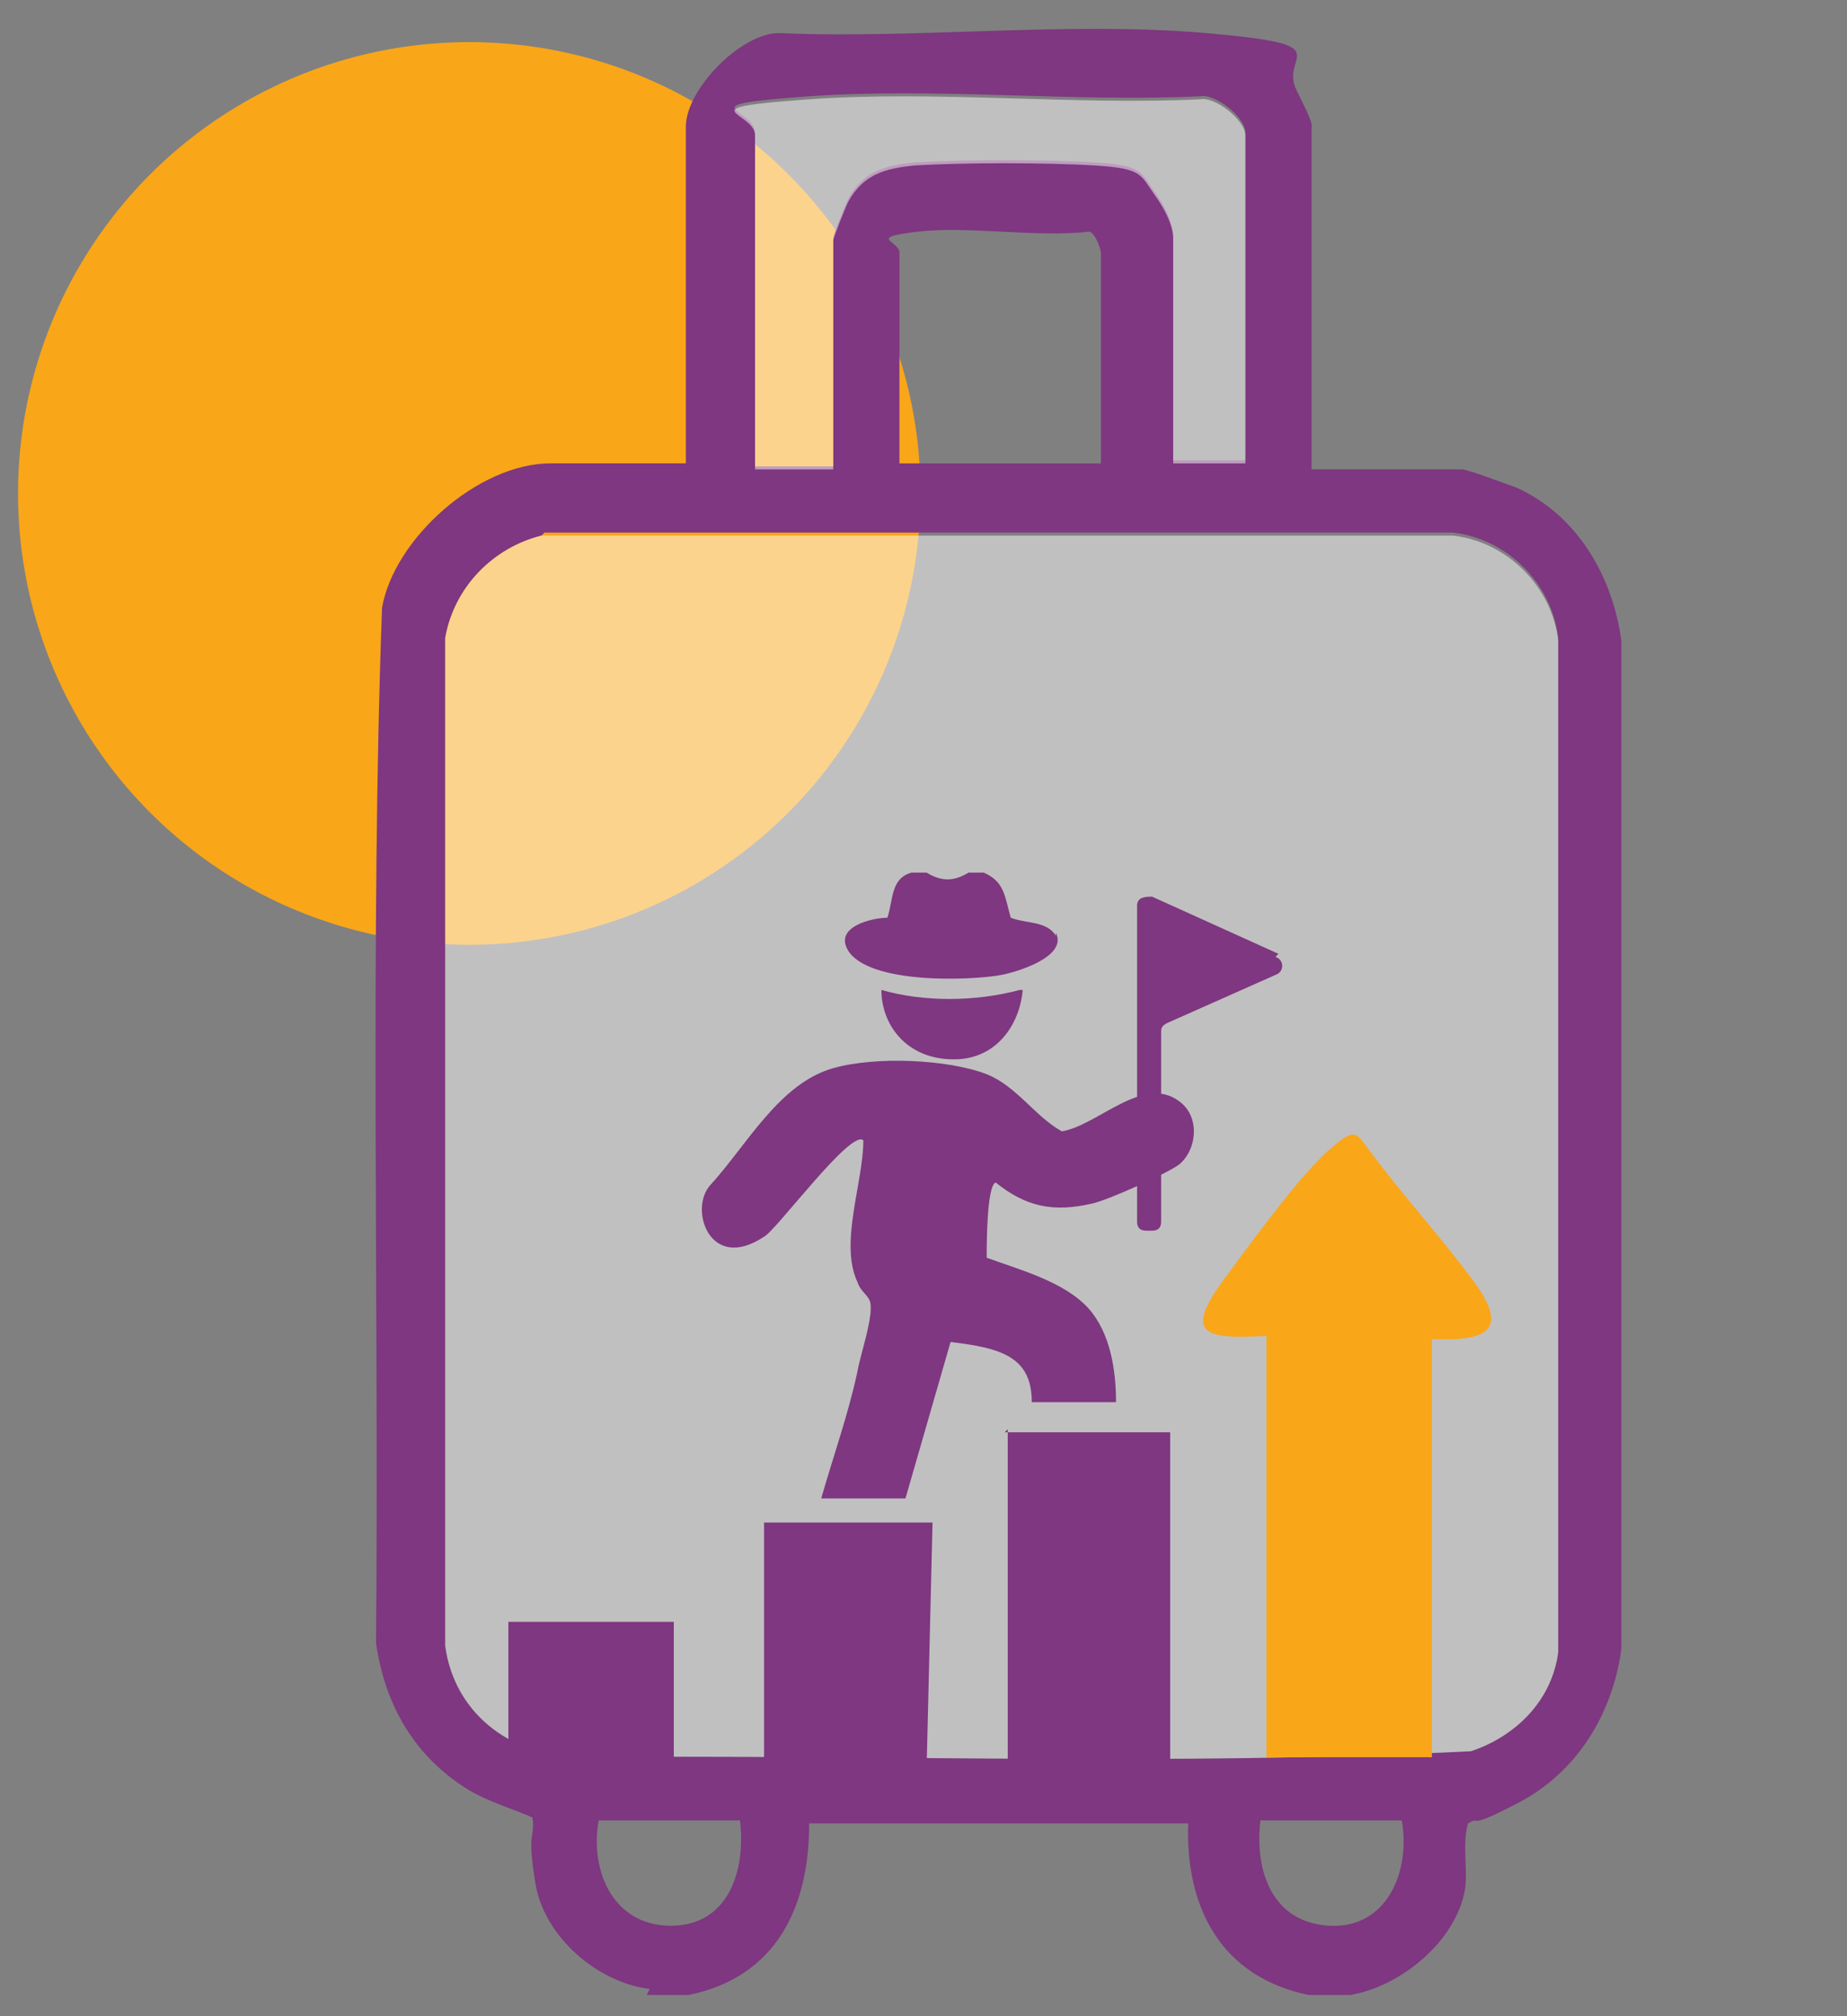 <svg xmlns="http://www.w3.org/2000/svg" id="Layer_1" viewBox="0 0 61.4 67"><rect x="0" y="0" width="61.4" height="67" fill="#808080" stroke="none"/><defs><style>      .st0 {        fill: #7e3780;      }      .st1 {        stroke-width: 3px;      }      .st1, .st2 {        fill: none;        stroke: #7e3880;        stroke-linecap: round;        stroke-linejoin: round;      }      .st2 {        stroke-width: 2.5px;      }      .st3 {        fill: #f9a619;      }      .st4 {        display: none;      }      .st5 {        fill: #fff;        isolation: isolate;        opacity: .5;      }    </style></defs><circle id="Ellipse_10" class="st3" cx="15.6" cy="16.4" r="15"></circle><g id="_x39_Fw8qe"><path class="st0" d="M21.6,66.1c-1.7-.2-3.5-1.7-3.8-3.5s0-1.5-.1-2.2c-.7-.3-1.4-.5-2.1-.9-1.8-1.1-2.8-2.8-3.1-4.9.1-10.9-.2-23.5.2-34.4.4-2.3,3.2-4.8,5.6-4.8h4.5V4.2c0-1.2,1.8-3.1,3.1-3.1,4.6.2,9.6-.4,14.2,0s2.4.7,3,1.9.5,1.1.5,1.3v11.3h5c.2,0,1.5.5,1.8.6,2,.9,3.2,2.9,3.5,5.1v33.5c-.3,2.2-1.5,4.1-3.4,5.1s-1.2.4-1.7.7c-.2.7,0,1.5-.1,2.2-.3,1.7-2.1,3.2-3.8,3.5h-1.4c-2.9-.6-4.1-2.9-4-5.7h-12.6c0,2.8-1.1,5.1-4,5.7-.4,0-.9,0-1.4,0ZM41.4,15.4V4.4c0-.5-1-1.3-1.5-1.2-4.2.2-8.8-.3-13,0s-1.8.4-1.8,1.2v11.1h2.6v-7.6c0-.1.4-1.1.5-1.3.5-.9,1.2-1.1,2.2-1.2,1.6-.1,4.4-.1,6,0s1.5.3,2,1,.6,1.2.6,1.4v7.5h2.6ZM36.6,15.4v-7c0-.1-.2-.7-.4-.7-1.8.2-4-.2-5.7,0s-.6.3-.6.7v7h6.7ZM18,17.8c-1.6.4-2.9,1.7-3.2,3.4v33.5c.3,2.2,2.1,3.6,4.3,3.7,9.9-.1,19.9.3,29.8-.2,1.5-.5,2.7-1.7,2.9-3.3V21.2c-.2-1.8-1.7-3.3-3.5-3.5h-30.2ZM24.6,60.5h-4.7c-.3,1.7.5,3.5,2.4,3.5s2.5-1.8,2.3-3.5ZM46.6,60.5h-4.7c-.2,1.7.4,3.4,2.3,3.5s2.7-1.8,2.4-3.5Z"></path></g><path class="st5" d="M41.4,15.4V4.5c0-.5-1-1.3-1.5-1.2-4.2.2-8.8-.3-13,0s-1.8.4-1.8,1.2v11.1h2.6v-7.6c0-.1.4-1.1.5-1.3.5-.9,1.2-1.1,2.2-1.2,1.6-.1,4.4-.1,6,0s1.5.3,2,1,.6,1.2.6,1.4v7.5h2.6Z"></path><path class="st5" d="M18,17.8c-1.6.4-2.9,1.7-3.2,3.4v33.5c.3,2.2,2.1,3.6,4.3,3.7,9.9-.1,19.9.3,29.8-.2,1.5-.5,2.7-1.7,2.9-3.3V21.3c-.2-1.8-1.7-3.3-3.5-3.5h-30.2Z"></path><path class="st3" d="M42.1,58.3v-13.9c-2,.1-2.8,0-1.4-1.9s2.6-3.5,3.5-4.3.9-.5,1.3,0c1.1,1.5,2.4,2.9,3.5,4.4s.6,2-1.4,1.9v13.9s-5.5,0-5.5,0Z"></path><rect class="st0" x="16.9" y="53.9" width="5.5" height="5"></rect><g class="st4"><circle class="st2" cx="-153.2" cy="8.7" r="6.4"></circle><circle class="st2" cx="-107.7" cy="53.4" r="3.7"></circle><circle class="st2" cx="-156.1" cy="52.6" r="4.3"></circle><circle class="st2" cx="-110.9" cy="9" r="5.9"></circle><circle class="st2" cx="-130.1" cy="58.9" r="6.3"></circle><line class="st2" x1="-144.4" y1="42.9" x2="-152.2" y2="50.4"></line><line class="st2" x1="-129.9" y1="44" x2="-130.1" y2="52.6"></line><path class="st1" d="M-109.8,50.4"></path><line class="st2" x1="-117.8" y1="41.8" x2="-109.8" y2="50.4"></line><circle class="st2" cx="-133.5" cy="6.9" r="3.7"></circle><line class="st2" x1="-132.5" y1="22.2" x2="-133.7" y2="10.5"></line><line class="st2" x1="-124.8" y1="23.8" x2="-114.5" y2="13.6"></line><line class="st2" x1="-138.1" y1="25.4" x2="-149.1" y2="13.6"></line></g><path class="st0" d="M33.9,32.9c-1.5.4-3.2.4-4.6,0,0,1.2.9,2.4,2.6,2.3,1.3-.1,2-1.2,2.1-2.3Z"></path><path class="st0" d="M35.1,31.1c-.3-.5-1-.4-1.5-.6-.2-.7-.2-1.2-.9-1.5h0c-.2,0-.5,0-.5,0,0,0,0,0,0,0-.5.3-.9.3-1.4,0,0,0-.3,0-.5,0-.7.2-.6.9-.8,1.5-.5,0-1.8.3-1.3,1.1.7,1.1,4,1,5.1.8.5-.1,2.2-.6,1.8-1.4Z"></path><g><polygon class="st0" points="25.4 50.6 25.4 58.9 30.8 58.9 31 50.6 25.4 50.6"></polygon><path class="st0" d="M34.5,46.6h2.6c0-1.1-.2-2.3-.9-3.1-.8-.9-2.3-1.3-3.4-1.7,0-.4,0-2.4.3-2.5,1,.8,1.9,1,3.2.7.5-.1,2.5-1,2.9-1.3.6-.5.7-1.6,0-2.1-1.2-.9-2.7.8-3.9,1-.9-.5-1.5-1.5-2.5-1.9-1.3-.5-3.7-.6-5.1-.2-1.8.5-2.9,2.6-4.1,3.9-.7.8,0,2.9,1.8,1.7.4-.2,2.9-3.6,3.3-3.2,0,1.4-.8,3.4-.2,4.7.1.3.3.4.4.6.2.4-.3,1.8-.4,2.4-.3,1.4-.8,2.8-1.2,4.2h2.8l1.5-5.2c1.7.2,2.7.5,2.7,2Z"></path><path class="st0" d="M33.5,47.5v11.5h5.4v-11.4c.1,0,0,0,0,0h-5.5Z"></path></g><path class="st0" d="M42.5,31.7l-4.2-1.9c-.2,0-.5,0-.5.3v10.5c0,.2.1.3.3.3h.2c.2,0,.3-.1.3-.3v-6.3c0-.1,0-.2.2-.3l3.6-1.6c.3-.1.3-.5,0-.6Z"></path></svg>